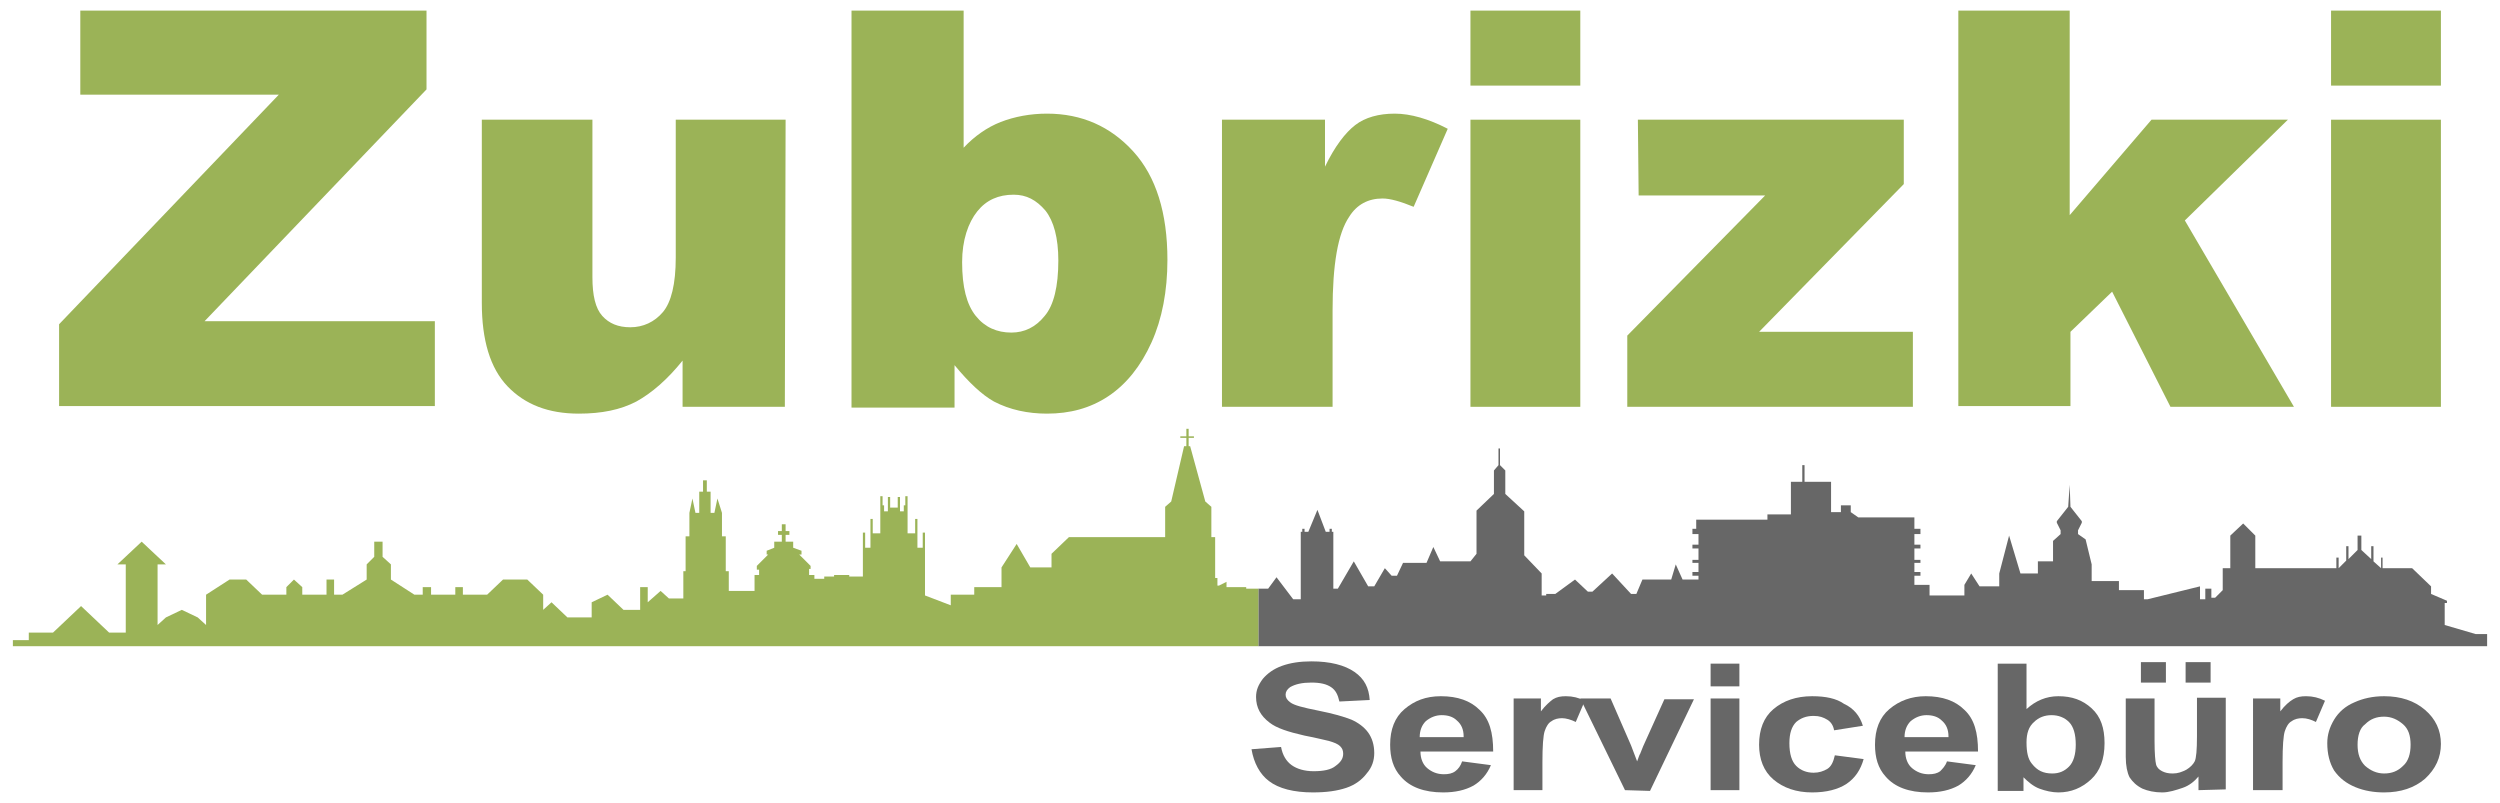 <?xml version="1.0" encoding="utf-8"?>
<!-- Generator: Adobe Illustrator 23.0.5, SVG Export Plug-In . SVG Version: 6.00 Build 0)  -->
<svg version="1.1" id="Layer_1" xmlns="http://www.w3.org/2000/svg" xmlns:xlink="http://www.w3.org/1999/xlink" x="0px" y="0px"
	 viewBox="0 0 330 106" style="enable-background:new 0 0 330 106;" xml:space="preserve">
<style type="text/css">
	.st0{fill:#9BB357;}
	.st1{fill:#676767;}
</style>
<g>
	<path class="st0" d="M10.6,1.4h45.7v10.4L27,42.4h30.4v11.2H7.8V42.8l29-30.3H10.6V1.4z"/>
	<path class="st0" d="M103.6,53.7H90.1v-6.1c-2,2.5-4.1,4.3-6.1,5.4c-2.1,1.1-4.6,1.6-7.6,1.6c-4,0-7.1-1.2-9.4-3.6
		c-2.3-2.4-3.4-6.1-3.4-11V15.8h14.6v20.8c0,2.4,0.4,4.1,1.3,5.1s2.1,1.5,3.7,1.5c1.7,0,3.2-0.7,4.3-2c1.1-1.3,1.7-3.7,1.7-7.2V15.8
		h14.5L103.6,53.7L103.6,53.7z"/>
	<path class="st0" d="M112.5,1.4h14.7v18.1c1.4-1.5,3.1-2.7,4.9-3.4c1.8-0.7,3.9-1.1,6.1-1.1c4.6,0,8.4,1.7,11.4,5s4.5,8.1,4.5,14.3
		c0,4.1-0.7,7.8-2.1,10.9c-1.4,3.1-3.3,5.5-5.7,7.1s-5.1,2.3-8.1,2.3c-2.5,0-4.9-0.5-7-1.6c-1.6-0.9-3.3-2.5-5.2-4.8v5.6h-13.6V1.4
		H112.5z M127,34.6c0,3.3,0.6,5.6,1.8,7.1c1.2,1.5,2.8,2.2,4.7,2.2c1.7,0,3.2-0.7,4.4-2.2c1.2-1.4,1.8-3.9,1.8-7.3
		c0-3-0.6-5.2-1.7-6.6c-1.2-1.4-2.5-2.1-4.2-2.1c-2,0-3.6,0.7-4.8,2.2C127.8,29.4,127,31.7,127,34.6z"/>
	<path class="st0" d="M161.3,15.8h13.6V22c1.3-2.7,2.7-4.5,4-5.5s3.1-1.5,5.2-1.5c2.1,0,4.5,0.7,7,2l-4.5,10.3
		c-1.7-0.7-3.1-1.1-4.1-1.1c-1.9,0-3.4,0.8-4.4,2.4c-1.5,2.2-2.2,6.3-2.2,12.4v12.7h-14.6V15.8z"/>
	<path class="st0" d="M194.1,1.4h14.5v9.9h-14.5V1.4z M194.1,15.8h14.5v37.9h-14.5V15.8z"/>
	<path class="st0" d="M216.2,15.8h35.1v8.5l-19.1,19.5h20.3v9.9h-37.7v-9.4L233,25.8h-16.7L216.2,15.8L216.2,15.8z"/>
	<path class="st0" d="M258.4,1.4h14.8v27L284,15.8h18l-13.6,13.3l14.4,24.6h-16.3l-7.7-15.2l-5.5,5.3v9.8h-14.8V1.4H258.4z"/>
	<path class="st0" d="M307.7,1.4h14.5v9.9h-14.5V1.4z M307.7,15.8h14.5v37.9h-14.5V15.8z"/>
</g>
<g>
	<path class="st1" d="M165.2,98.9l3.9-0.3c0.2,1.1,0.7,1.9,1.4,2.4s1.7,0.8,2.9,0.8c1.3,0,2.3-0.2,2.9-0.7c0.7-0.5,1-1,1-1.6
		c0-0.4-0.1-0.7-0.4-1c-0.3-0.3-0.8-0.5-1.5-0.7c-0.5-0.1-1.6-0.4-3.2-0.7c-2.2-0.5-3.7-1-4.6-1.7c-1.2-0.9-1.8-2-1.8-3.4
		c0-0.9,0.3-1.6,0.9-2.4c0.6-0.7,1.4-1.3,2.5-1.7c1.1-0.4,2.4-0.6,3.9-0.6c2.5,0,4.4,0.5,5.7,1.4s1.9,2.1,2,3.7l-4,0.2
		c-0.2-0.9-0.5-1.5-1.1-1.9s-1.4-0.6-2.6-0.6c-1.2,0-2.1,0.2-2.8,0.6c-0.4,0.3-0.6,0.6-0.6,1s0.2,0.7,0.6,1c0.5,0.4,1.7,0.7,3.7,1.1
		s3.4,0.8,4.4,1.2c0.9,0.4,1.7,1,2.2,1.7s0.8,1.6,0.8,2.7c0,1-0.3,1.9-1,2.7c-0.6,0.8-1.5,1.5-2.7,1.9s-2.6,0.6-4.4,0.6
		c-2.5,0-4.5-0.5-5.8-1.5C166.3,102.2,165.5,100.7,165.2,98.9z"/>
	<path class="st1" d="M193,100.5l3.8,0.5c-0.5,1.2-1.3,2.1-2.3,2.7c-1.1,0.6-2.4,0.9-4,0.9c-2.5,0-4.4-0.7-5.6-2.1
		c-1-1.1-1.4-2.5-1.4-4.2c0-2,0.6-3.6,1.9-4.7c1.3-1.1,2.8-1.7,4.8-1.7c2.2,0,3.9,0.6,5.1,1.8c1.3,1.2,1.8,3,1.8,5.5h-9.6
		c0,0.9,0.3,1.7,0.9,2.2c0.6,0.5,1.3,0.8,2.2,0.8c0.6,0,1.1-0.1,1.5-0.4S192.8,101.1,193,100.5z M193.2,97.2c0-0.9-0.3-1.6-0.9-2.1
		c-0.5-0.5-1.2-0.7-2-0.7s-1.5,0.3-2.1,0.8c-0.5,0.5-0.8,1.2-0.8,2.1h5.8V97.2z"/>
	<path class="st1" d="M203.6,104.3h-3.8V92.2h3.6v1.7c0.6-0.8,1.2-1.3,1.6-1.6c0.5-0.3,1-0.4,1.7-0.4c0.9,0,1.7,0.2,2.5,0.6
		l-1.2,2.8c-0.6-0.3-1.3-0.5-1.8-0.5s-1,0.1-1.4,0.4c-0.4,0.2-0.7,0.7-0.9,1.3c-0.2,0.6-0.3,2-0.3,4.1L203.6,104.3L203.6,104.3z"/>
	<path class="st1" d="M214.5,104.3l-5.9-12.1h4l2.7,6.2l0.8,2.1c0.2-0.5,0.3-0.9,0.4-1c0.1-0.3,0.3-0.7,0.4-1l2.8-6.2h3.9l-5.8,12.1
		L214.5,104.3L214.5,104.3z"/>
	<path class="st1" d="M225.8,90.6v-3h3.8v3H225.8z M225.8,104.3V92.2h3.8v12.1H225.8z"/>
	<path class="st1" d="M245.9,95.8l-3.8,0.6c-0.1-0.6-0.4-1.1-0.9-1.4s-1-0.5-1.8-0.5c-1,0-1.7,0.3-2.3,0.8c-0.6,0.6-0.9,1.5-0.9,2.8
		c0,1.4,0.3,2.4,0.9,3c0.6,0.6,1.4,0.9,2.3,0.9c0.7,0,1.3-0.2,1.8-0.5s0.8-0.9,1-1.8l3.8,0.5c-0.4,1.4-1.1,2.5-2.3,3.3
		c-1.1,0.7-2.6,1.1-4.5,1.1c-2.1,0-3.8-0.6-5.1-1.7s-1.9-2.7-1.9-4.6c0-2,0.6-3.6,1.9-4.7c1.3-1.1,3-1.7,5.1-1.7
		c1.8,0,3.2,0.3,4.2,1C244.7,93.5,245.5,94.5,245.9,95.8z"/>
	<path class="st1" d="M257,100.5l3.8,0.5c-0.5,1.2-1.3,2.1-2.3,2.7c-1.1,0.6-2.4,0.9-4,0.9c-2.5,0-4.4-0.7-5.6-2.1
		c-1-1.1-1.4-2.5-1.4-4.2c0-2,0.6-3.6,1.9-4.7c1.3-1.1,2.9-1.7,4.8-1.7c2.2,0,3.9,0.6,5.1,1.8c1.3,1.2,1.8,3,1.8,5.5h-9.6
		c0,0.9,0.3,1.7,0.9,2.2c0.6,0.5,1.3,0.8,2.2,0.8c0.6,0,1.1-0.1,1.5-0.4C256.4,101.5,256.8,101.1,257,100.5z M257.2,97.2
		c0-0.9-0.3-1.6-0.9-2.1c-0.5-0.5-1.2-0.7-2-0.7s-1.5,0.3-2.1,0.8c-0.5,0.5-0.8,1.2-0.8,2.1h5.8V97.2z"/>
	<path class="st1" d="M263.7,104.3V87.6h3.8v6c1.2-1.1,2.6-1.7,4.2-1.7c1.8,0,3.2,0.5,4.4,1.6c1.2,1.1,1.7,2.6,1.7,4.6
		c0,2.1-0.6,3.7-1.8,4.8c-1.2,1.1-2.6,1.7-4.3,1.7c-0.8,0-1.7-0.2-2.5-0.5s-1.5-0.9-2.1-1.5v1.8h-3.4V104.3z M267.5,98
		c0,1.3,0.2,2.2,0.7,2.8c0.7,0.9,1.5,1.3,2.7,1.3c0.9,0,1.6-0.3,2.2-0.9s0.9-1.6,0.9-2.9c0-1.4-0.3-2.4-0.9-3s-1.4-0.9-2.3-0.9
		s-1.7,0.3-2.3,0.9C267.8,95.9,267.5,96.8,267.5,98z"/>
	<path class="st1" d="M290.2,104.3v-1.8c-0.5,0.6-1.2,1.2-2.1,1.5s-1.8,0.6-2.7,0.6c-1,0-1.9-0.2-2.6-0.5c-0.8-0.4-1.3-0.9-1.7-1.5
		c-0.3-0.6-0.5-1.5-0.5-2.7v-7.7h3.8v5.6c0,1.7,0.1,2.7,0.2,3.1s0.4,0.7,0.8,0.9c0.4,0.2,0.8,0.3,1.4,0.3c0.7,0,1.2-0.2,1.8-0.5
		c0.5-0.3,0.9-0.7,1.1-1.1s0.3-1.5,0.3-3.3v-5.1h3.8v12.1L290.2,104.3L290.2,104.3z M282.6,90.1v-2.7h3.3v2.7H282.6z M288.5,90.1
		v-2.7h3.3v2.7H288.5z"/>
	<path class="st1" d="M301.2,104.3h-3.8V92.2h3.6v1.7c0.6-0.8,1.2-1.3,1.7-1.6c0.5-0.3,1-0.4,1.7-0.4c0.9,0,1.7,0.2,2.5,0.6
		l-1.2,2.8c-0.6-0.3-1.2-0.5-1.8-0.5c-0.5,0-1,0.1-1.4,0.4c-0.4,0.2-0.7,0.7-0.9,1.3c-0.2,0.6-0.3,2-0.3,4.1v3.7H301.2z"/>
	<path class="st1" d="M307.2,98.1c0-1.1,0.3-2.1,0.9-3.1s1.5-1.8,2.7-2.3c1.1-0.5,2.4-0.8,3.9-0.8c2.2,0,4,0.6,5.4,1.8
		c1.4,1.2,2.1,2.7,2.1,4.5s-0.7,3.3-2.1,4.6c-1.4,1.2-3.2,1.8-5.4,1.8c-1.3,0-2.6-0.2-3.8-0.7c-1.2-0.5-2.1-1.2-2.8-2.2
		C307.5,100.7,307.2,99.5,307.2,98.1z M311.2,98.3c0,1.2,0.3,2.1,1,2.8c0.7,0.6,1.5,1,2.5,1s1.8-0.3,2.5-1c0.7-0.6,1-1.6,1-2.8
		c0-1.2-0.3-2.1-1-2.7s-1.5-1-2.5-1s-1.8,0.3-2.5,1C311.5,96.1,311.2,97.1,311.2,98.3z"/>
</g>
<g>
	<polygon class="st1" points="328.3,83.7 328.3,85.3 166.1,85.3 166.1,77.7 167.4,77.7 168.5,76.2 170.7,79.1 171.7,79.1 
		171.7,70.2 171.9,70.2 171.9,69.8 172.2,69.8 172.2,70.2 172.7,70.2 173.9,67.3 175,70.2 175.5,70.2 175.5,69.8 175.8,69.8 
		175.8,70.2 176,70.2 176,77.7 176.6,77.7 178.7,74.1 180.6,77.4 181.4,77.4 182.8,75 183.7,76 184.4,76 185.2,74.3 188.3,74.3 
		189.2,72.2 190.1,74.1 194.1,74.1 194.9,73.1 194.9,67.4 197.2,65.2 197.2,62.1 197.8,61.4 197.8,59.2 198,59.2 198,61.4 
		198.7,62.1 198.7,65.2 201.2,67.5 201.2,73.3 203.5,75.7 203.5,78.6 204.1,78.6 204.1,78.4 205.3,78.4 207.9,76.5 209.6,78.1 
		210.2,78.1 212.8,75.7 215.3,78.4 216,78.4 216.8,76.5 220.6,76.5 221.2,74.5 222.1,76.5 224.2,76.5 224.2,76 223.4,76 223.4,75.5 
		224.2,75.5 224.2,74.3 223.4,74.3 223.4,73.9 224.2,73.9 224.2,72.4 223.4,72.4 223.4,71.9 224.2,71.9 224.2,70.5 223.4,70.5 
		223.4,69.8 223.9,69.8 223.9,68.6 233.3,68.6 233.3,67.9 236.4,67.9 236.4,63.6 237.9,63.6 237.9,61.4 238.2,61.4 238.2,63.6 
		241.7,63.6 241.7,67.6 243,67.6 243,66.7 244.3,66.7 244.3,67.6 245.3,68.3 252.7,68.3 252.7,69.8 253.5,69.8 253.5,70.5 
		252.7,70.5 252.7,71.9 253.5,71.9 253.5,72.4 252.7,72.4 252.7,73.9 253.5,73.9 253.5,74.3 252.7,74.3 252.7,75.5 253.5,75.5 
		253.5,76 252.7,76 252.7,77.2 254.7,77.2 254.7,78.6 259.3,78.6 259.3,77.2 260.2,75.7 261.3,77.4 263.9,77.4 263.9,75.7 
		265.2,70.7 266.7,75.7 269,75.7 269,74.1 271,74.1 271,71.4 272,70.5 272,70 271.5,69 271.5,68.8 273,66.9 273.2,64 273.3,66.9 
		274.8,68.8 274.8,69 274.3,70 274.3,70.5 275.3,71.2 276.1,74.5 276.1,76.7 279.7,76.7 279.7,77.9 283,77.9 283,79.1 283.5,79.1 
		290.4,77.4 290.4,79.1 291.1,79.1 291.1,77.7 291.9,77.7 291.9,78.9 292.4,78.9 293.4,77.9 293.4,75 294.4,75 294.4,70.7 
		296.1,69.1 297.7,70.7 297.7,75 308.4,75 308.4,73.6 308.7,73.6 308.7,75 309.7,74 309.7,72.1 310,72.1 310,73.8 311.2,72.6 
		311.2,70.7 311.7,70.7 311.7,72.6 313,73.8 313,72.1 313.3,72.1 313.3,74.1 314.3,75 314.3,75 314.3,73.6 314.5,73.6 314.5,75 
		318.4,75 320.9,77.4 320.9,78.4 323,79.3 323,79.6 322.7,79.6 322.7,82.5 326.8,83.7 	"/>
	<polygon class="st0" points="166.1,77.7 166.1,85.3 1.7,85.3 1.7,84.5 3.8,84.5 3.8,83.5 7,83.5 10.7,80 14.4,83.5 16.6,83.5 
		16.6,74.5 15.5,74.5 18.7,71.5 21.9,74.5 20.8,74.5 20.8,82.5 21.9,81.5 24,80.5 26.1,81.5 27.2,82.5 27.2,78.5 30.3,76.5 
		32.5,76.5 34.6,78.5 37.8,78.5 37.8,77.5 38.8,76.5 39.9,77.5 39.9,78.5 43.1,78.5 43.1,76.5 44.1,76.5 44.1,78.5 45.2,78.5 
		48.4,76.5 48.4,74.5 49.4,73.5 49.4,71.5 50.5,71.5 50.5,73.5 51.6,74.5 51.6,76.5 54.7,78.5 55.8,78.5 55.8,77.5 56.9,77.5 
		56.9,78.5 60.1,78.5 60.1,77.5 61.1,77.5 61.1,78.5 64.3,78.5 66.4,76.5 69.6,76.5 71.7,78.5 71.7,80.5 72.8,79.5 74.9,81.5 
		78.1,81.5 78.1,79.5 80.2,78.5 82.3,80.5 84.5,80.5 84.5,77.5 85.5,77.5 85.5,79.5 87.2,78 88.3,79 90.2,79 90.2,75.4 90.5,75.4 
		90.5,70.8 91,70.8 91,67.7 91.4,65.8 91.8,67.7 92.3,67.7 92.3,64.9 92.8,64.9 92.8,63.4 93.3,63.4 93.3,64.9 93.8,64.9 93.8,67.7 
		94.3,67.7 94.7,65.8 95.3,67.7 95.3,70.8 95.8,70.8 95.8,75.4 96.2,75.4 96.2,78 99.6,78 99.6,75.9 100.2,75.9 100.2,75.2 
		99.9,75.2 99.9,74.7 101.4,73.2 101.2,73.2 101.2,72.7 102.2,72.3 102.2,71.5 103.2,71.5 103.2,70.6 102.7,70.6 102.7,70.1 
		103.2,70.1 103.2,69.2 103.7,69.2 103.7,70.1 104.2,70.1 104.2,70.6 103.7,70.6 103.7,71.5 104.7,71.5 104.7,72.3 105.8,72.7 
		105.8,73.2 105.5,73.2 107,74.7 107,75.1 106.8,75.1 106.8,75.9 107.5,75.9 107.5,76.4 108.8,76.4 108.8,76.1 110.1,76.1 
		110.1,75.9 112.1,75.9 112.1,76.1 113.9,76.1 113.9,70.3 114.2,70.3 114.2,72.3 114.9,72.3 114.9,68.5 115.2,68.5 115.2,70.4 
		116.2,70.4 116.2,65.5 116.5,65.5 116.5,66.7 116.7,66.7 116.7,67.5 117.2,67.5 117.2,65.6 117.5,65.6 117.5,67 118.5,67 
		118.5,65.6 118.8,65.6 118.8,67.5 119.3,67.5 119.3,66.7 119.5,66.7 119.5,65.5 119.8,65.5 119.8,70.4 120.8,70.4 120.8,68.5 
		121.1,68.5 121.1,72.3 121.8,72.3 121.8,70.3 122.1,70.3 122.1,78.6 125.5,79.9 125.5,78.5 128.6,78.5 128.6,77.5 132.2,77.5 
		132.2,74.9 134.2,71.8 136,74.9 138.8,74.9 138.8,73.1 141.1,70.9 153.8,70.9 153.8,66.9 154.6,66.2 156.3,58.9 156.6,58.9 
		156.6,57.8 155.8,57.8 155.8,57.6 156.6,57.6 156.6,56.6 156.9,56.6 156.9,57.6 157.6,57.6 157.6,57.8 156.9,57.8 156.9,58.9 
		157.1,58.9 159.1,66.2 159.9,66.9 159.9,70.9 160.4,70.9 160.4,76.3 160.7,76.3 160.7,77.3 160.9,77.3 161.9,76.8 161.9,77.5 
		164.5,77.5 164.5,77.7 	"/>
</g>
</svg>
